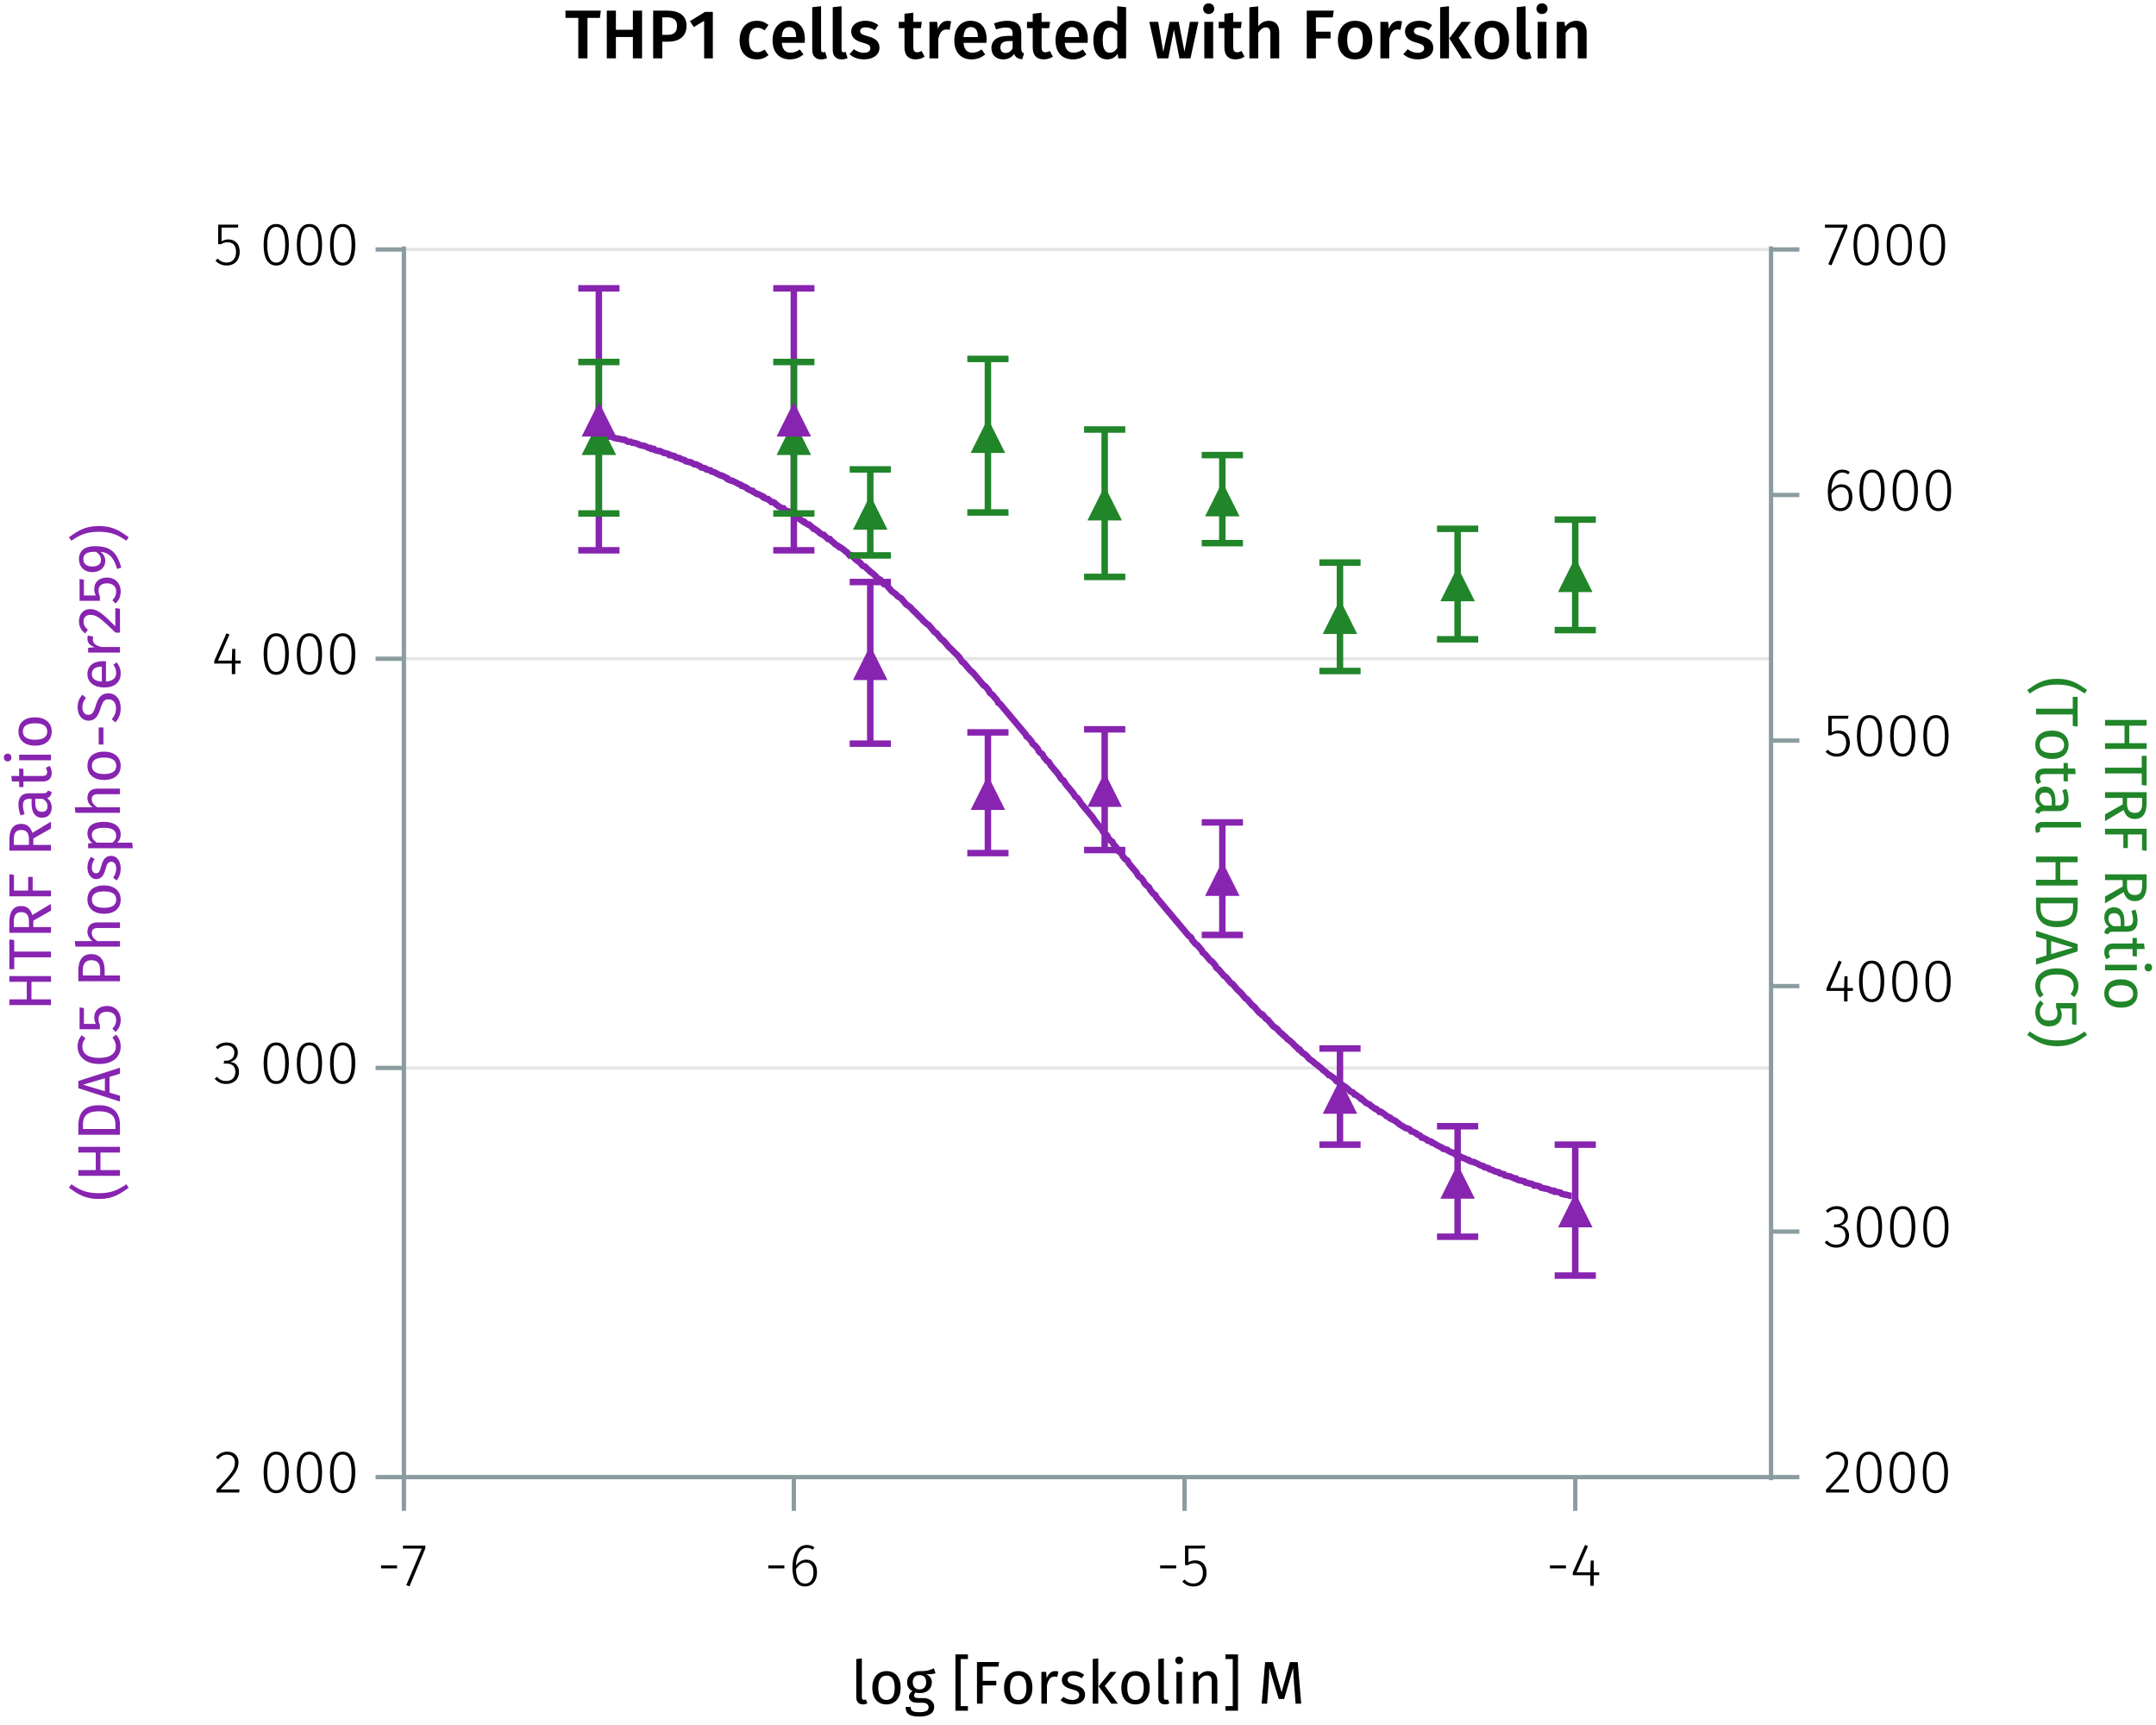 <?xml version="1.0" encoding="UTF-8"?><svg id="Calque_1" xmlns="http://www.w3.org/2000/svg" xmlns:xlink="http://www.w3.org/1999/xlink" viewBox="0 0 500 400"><defs><symbol id="_10-dark-green-triangle" viewBox="0 0 8 8"><polyline points="4 0 8 8 0 8" fill="#218529" fill-rule="evenodd" stroke-width="0"/></symbol><symbol id="_3-purple-arrow-up" viewBox="0 0 8 8"><polyline points="4 0 8 8 0 8" fill="#8724b0" fill-rule="evenodd" stroke-width="0"/></symbol></defs><line x1="93.674" y1="247.635" x2="410.723" y2="247.635" fill="none" stroke="#e5e5e5" stroke-miterlimit="10" stroke-width=".75"/><line x1="93.674" y1="152.751" x2="410.723" y2="152.751" fill="none" stroke="#e5e5e5" stroke-miterlimit="10" stroke-width=".75"/><line x1="93.674" y1="57.846" x2="410.723" y2="57.846" fill="none" stroke="#e5e5e5" stroke-miterlimit="10" stroke-width=".75"/><path d="m88.368,362.986h3.713v.7h-3.713v-.7Z" stroke-width="0"/><path d="m98.647,359.036l-3.67,8.797-.758-.252,3.586-8.489h-4.355v-.687h5.197v.631Z" stroke-width="0"/><path d="m178.187,362.986h3.713v.7h-3.713v-.7Z" stroke-width="0"/><path d="m189.474,364.583c0,2.045-1.177,3.292-2.746,3.292-2.17,0-2.955-1.905-2.955-4.356,0-3.25,1.275-5.267,3.361-5.267.715,0,1.248.21,1.738.546l-.352.561c-.434-.28-.867-.435-1.4-.435-1.555,0-2.465,1.709-2.521,4.104.589-.854,1.387-1.373,2.396-1.373,1.344,0,2.479.938,2.479,2.928Zm-.826.028c0-1.625-.756-2.283-1.766-2.283-.966,0-1.75.616-2.283,1.54.057,2.073.645,3.334,2.129,3.334,1.262,0,1.92-1.078,1.92-2.591Z" stroke-width="0"/><path d="m269.054,362.986h3.713v.7h-3.713v-.7Z" stroke-width="0"/><path d="m279.388,359.078h-3.781v3.18c.448-.252.953-.435,1.597-.435,1.597,0,2.62,1.093,2.62,2.899,0,1.835-1.163,3.152-2.998,3.152-1.135,0-1.961-.421-2.634-1.121l.505-.49c.588.616,1.219.925,2.129.925,1.316,0,2.143-.952,2.143-2.479,0-1.555-.812-2.228-1.947-2.228-.63,0-1.036.154-1.555.448h-.645v-4.524h4.693l-.127.673Z" stroke-width="0"/><path d="m359.446,362.986h3.712v.7h-3.712v-.7Z" stroke-width="0"/><path d="m370.873,365.27h-1.261v2.451h-.799v-2.451h-4.076v-.603l2.844-6.415.687.279-2.661,6.065h3.207l.099-2.731h.7v2.731h1.261v.673Z" stroke-width="0"/><path d="m365.319,342.519v7.828m-90.609-7.828v7.828m-90.609-7.828v7.828m-90.427-7.828v7.828m-.597-7.828h318.244" fill="none" stroke="#8b9ca0" stroke-miterlimit="10"/><path d="m55.315,339.069c0,1.849-1.036,3.012-4.16,6.303h4.412l-.111.715h-5.253v-.687c3.46-3.684,4.272-4.65,4.272-6.289,0-1.106-.701-1.808-1.766-1.808-.896,0-1.513.379-2.087,1.065l-.56-.421c.742-.896,1.568-1.33,2.689-1.33,1.596,0,2.562,1.05,2.562,2.451Z" stroke-width="0"/><path d="m66.992,341.437c0,3.151-1.022,4.805-2.928,4.805-1.919,0-2.928-1.667-2.928-4.818s1.009-4.805,2.928-4.805,2.928,1.652,2.928,4.818Zm-5.015-.014c0,2.871.742,4.146,2.087,4.146s2.073-1.261,2.073-4.132-.729-4.146-2.073-4.146c-1.331,0-2.087,1.261-2.087,4.133Z" stroke-width="0"/><path d="m74.692,341.437c0,3.151-1.023,4.805-2.928,4.805-1.92,0-2.928-1.667-2.928-4.818s1.008-4.805,2.928-4.805,2.928,1.652,2.928,4.818Zm-5.016-.014c0,2.871.742,4.146,2.088,4.146s2.072-1.261,2.072-4.132-.729-4.146-2.072-4.146c-1.331,0-2.088,1.261-2.088,4.133Z" stroke-width="0"/><path d="m82.392,341.437c0,3.151-1.022,4.805-2.928,4.805-1.919,0-2.928-1.667-2.928-4.818s1.009-4.805,2.928-4.805,2.928,1.652,2.928,4.818Zm-5.015-.014c0,2.871.742,4.146,2.087,4.146s2.073-1.261,2.073-4.132-.729-4.146-2.073-4.146c-1.33,0-2.087,1.261-2.087,4.133Z" stroke-width="0"/><path d="m55.162,244.059c0,1.261-.798,2.003-1.835,2.185,1.162.057,2.102.854,2.102,2.325,0,1.625-1.163,2.788-2.971,2.788-1.092,0-1.975-.406-2.675-1.205l.519-.462c.658.714,1.316.98,2.129.98,1.373,0,2.157-.854,2.157-2.087,0-1.415-.841-1.961-2.102-1.961h-.616l.112-.659h.448c.98,0,1.919-.588,1.919-1.862,0-1.037-.714-1.682-1.793-1.682-.784,0-1.401.253-2.073.869l-.434-.505c.729-.7,1.526-1.05,2.549-1.05,1.625,0,2.563,1.022,2.563,2.325Z" stroke-width="0"/><path d="m66.993,246.552c0,3.151-1.023,4.805-2.928,4.805-1.92,0-2.928-1.667-2.928-4.818s1.008-4.805,2.928-4.805,2.928,1.652,2.928,4.818Zm-5.016-.014c0,2.871.742,4.146,2.088,4.146s2.072-1.261,2.072-4.132-.729-4.146-2.072-4.146c-1.331,0-2.088,1.261-2.088,4.133Z" stroke-width="0"/><path d="m74.692,246.552c0,3.151-1.022,4.805-2.928,4.805-1.919,0-2.928-1.667-2.928-4.818s1.009-4.805,2.928-4.805,2.928,1.652,2.928,4.818Zm-5.015-.014c0,2.871.742,4.146,2.087,4.146s2.073-1.261,2.073-4.132-.729-4.146-2.073-4.146c-1.33,0-2.087,1.261-2.087,4.133Z" stroke-width="0"/><path d="m82.392,246.552c0,3.151-1.021,4.805-2.928,4.805-1.918,0-2.928-1.667-2.928-4.818s1.01-4.805,2.928-4.805,2.928,1.652,2.928,4.818Zm-5.014-.014c0,2.871.742,4.146,2.086,4.146s2.074-1.261,2.074-4.132-.729-4.146-2.074-4.146c-1.33,0-2.086,1.261-2.086,4.133Z" stroke-width="0"/><path d="m55.82,153.866h-1.261v2.451h-.799v-2.451h-4.076v-.603l2.844-6.415.687.279-2.661,6.065h3.207l.099-2.731h.7v2.731h1.261v.673Z" stroke-width="0"/><path d="m66.992,151.667c0,3.151-1.022,4.805-2.928,4.805-1.919,0-2.928-1.667-2.928-4.818s1.009-4.805,2.928-4.805,2.928,1.652,2.928,4.818Zm-5.015-.014c0,2.871.742,4.146,2.087,4.146s2.073-1.261,2.073-4.132-.729-4.146-2.073-4.146c-1.331,0-2.087,1.261-2.087,4.133Z" stroke-width="0"/><path d="m74.692,151.667c0,3.151-1.023,4.805-2.928,4.805-1.92,0-2.928-1.667-2.928-4.818s1.008-4.805,2.928-4.805,2.928,1.652,2.928,4.818Zm-5.016-.014c0,2.871.742,4.146,2.088,4.146s2.072-1.261,2.072-4.132-.729-4.146-2.072-4.146c-1.331,0-2.088,1.261-2.088,4.133Z" stroke-width="0"/><path d="m82.392,151.667c0,3.151-1.021,4.805-2.928,4.805-1.918,0-2.928-1.667-2.928-4.818s1.01-4.805,2.928-4.805,2.928,1.652,2.928,4.818Zm-5.014-.014c0,2.871.742,4.146,2.086,4.146s2.074-1.261,2.074-4.132-.729-4.146-2.074-4.146c-1.33,0-2.086,1.261-2.086,4.133Z" stroke-width="0"/><path d="m55.161,52.772h-3.781v3.18c.448-.252.953-.435,1.597-.435,1.597,0,2.62,1.093,2.62,2.899,0,1.835-1.163,3.152-2.998,3.152-1.135,0-1.961-.421-2.634-1.121l.505-.49c.588.616,1.219.925,2.129.925,1.316,0,2.143-.952,2.143-2.479,0-1.555-.812-2.228-1.947-2.228-.63,0-1.036.154-1.555.448h-.645v-4.524h4.693l-.127.673Z" stroke-width="0"/><path d="m66.993,56.765c0,3.151-1.023,4.805-2.928,4.805-1.92,0-2.928-1.667-2.928-4.818s1.008-4.805,2.928-4.805,2.928,1.652,2.928,4.818Zm-5.016-.014c0,2.871.742,4.146,2.088,4.146s2.072-1.261,2.072-4.132-.729-4.146-2.072-4.146c-1.331,0-2.088,1.261-2.088,4.133Z" stroke-width="0"/><path d="m74.692,56.765c0,3.151-1.022,4.805-2.928,4.805-1.919,0-2.928-1.667-2.928-4.818s1.009-4.805,2.928-4.805,2.928,1.652,2.928,4.818Zm-5.015-.014c0,2.871.742,4.146,2.087,4.146s2.073-1.261,2.073-4.132-.729-4.146-2.073-4.146c-1.33,0-2.087,1.261-2.087,4.133Z" stroke-width="0"/><path d="m82.392,56.765c0,3.151-1.021,4.805-2.928,4.805-1.918,0-2.928-1.667-2.928-4.818s1.01-4.805,2.928-4.805,2.928,1.652,2.928,4.818Zm-5.014-.014c0,2.871.742,4.146,2.086,4.146s2.074-1.261,2.074-4.132-.729-4.146-2.074-4.146c-1.33,0-2.086,1.261-2.086,4.133Z" stroke-width="0"/><path d="m93.674,57.846h-6.572m6.572,94.904h-6.572m6.572,94.884h-6.572m6.572,94.884h-6.572m6.572.712V57.135" fill="none" stroke="#8b9ca0" stroke-miterlimit="10"/><path d="m428.597,339.069c0,1.849-1.037,3.012-4.16,6.303h4.412l-.112.715h-5.253v-.687c3.46-3.684,4.272-4.65,4.272-6.289,0-1.106-.7-1.808-1.765-1.808-.896,0-1.514.379-2.088,1.065l-.56-.421c.742-.896,1.569-1.33,2.689-1.33,1.597,0,2.563,1.05,2.563,2.451Z" stroke-width="0"/><path d="m436.367,341.437c0,3.151-1.022,4.805-2.928,4.805-1.919,0-2.928-1.667-2.928-4.818s1.009-4.805,2.928-4.805,2.928,1.652,2.928,4.818Zm-5.015-.014c0,2.871.742,4.146,2.087,4.146s2.073-1.261,2.073-4.132-.729-4.146-2.073-4.146c-1.331,0-2.087,1.261-2.087,4.133Z" stroke-width="0"/><path d="m444.067,341.437c0,3.151-1.023,4.805-2.928,4.805-1.92,0-2.928-1.667-2.928-4.818s1.008-4.805,2.928-4.805,2.928,1.652,2.928,4.818Zm-5.016-.014c0,2.871.742,4.146,2.088,4.146s2.072-1.261,2.072-4.132-.729-4.146-2.072-4.146c-1.331,0-2.088,1.261-2.088,4.133Z" stroke-width="0"/><path d="m451.767,341.437c0,3.151-1.022,4.805-2.928,4.805-1.919,0-2.928-1.667-2.928-4.818s1.009-4.805,2.928-4.805,2.928,1.652,2.928,4.818Zm-5.015-.014c0,2.871.742,4.146,2.087,4.146s2.073-1.261,2.073-4.132-.729-4.146-2.073-4.146c-1.33,0-2.087,1.261-2.087,4.133Z" stroke-width="0"/><path d="m428.554,282.014c0,1.261-.799,2.003-1.835,2.185,1.163.057,2.101.854,2.101,2.325,0,1.625-1.162,2.788-2.969,2.788-1.094,0-1.976-.406-2.676-1.205l.518-.462c.659.714,1.317.98,2.13.98,1.372,0,2.157-.854,2.157-2.087,0-1.415-.841-1.961-2.102-1.961h-.616l.112-.659h.448c.98,0,1.919-.588,1.919-1.862,0-1.037-.715-1.682-1.793-1.682-.785,0-1.4.253-2.073.869l-.435-.505c.729-.7,1.527-1.05,2.55-1.05,1.625,0,2.563,1.022,2.563,2.325Z" stroke-width="0"/><path d="m436.478,284.507c0,3.151-1.021,4.805-2.928,4.805-1.918,0-2.928-1.667-2.928-4.818s1.01-4.805,2.928-4.805,2.928,1.652,2.928,4.818Zm-5.014-.014c0,2.871.742,4.146,2.086,4.146s2.074-1.261,2.074-4.132-.729-4.146-2.074-4.146c-1.33,0-2.086,1.261-2.086,4.133Z" stroke-width="0"/><path d="m444.179,284.507c0,3.151-1.023,4.805-2.928,4.805-1.92,0-2.928-1.667-2.928-4.818s1.008-4.805,2.928-4.805,2.928,1.652,2.928,4.818Zm-5.016-.014c0,2.871.742,4.146,2.088,4.146s2.072-1.261,2.072-4.132-.729-4.146-2.072-4.146c-1.331,0-2.088,1.261-2.088,4.133Z" stroke-width="0"/><path d="m451.878,284.507c0,3.151-1.022,4.805-2.928,4.805-1.919,0-2.928-1.667-2.928-4.818s1.009-4.805,2.928-4.805,2.928,1.652,2.928,4.818Zm-5.015-.014c0,2.871.742,4.146,2.087,4.146s2.073-1.261,2.073-4.132-.729-4.146-2.073-4.146c-1.33,0-2.087,1.261-2.087,4.133Z" stroke-width="0"/><path d="m429.72,229.774h-1.262v2.451h-.798v-2.451h-4.076v-.603l2.844-6.415.687.279-2.662,6.065h3.208l.099-2.731h.699v2.731h1.262v.673Z" stroke-width="0"/><path d="m436.985,227.575c0,3.151-1.022,4.805-2.928,4.805-1.919,0-2.928-1.667-2.928-4.818s1.009-4.805,2.928-4.805,2.928,1.652,2.928,4.818Zm-5.015-.014c0,2.871.742,4.146,2.087,4.146s2.073-1.261,2.073-4.132-.729-4.146-2.073-4.146c-1.33,0-2.087,1.261-2.087,4.133Z" stroke-width="0"/><path d="m444.685,227.575c0,3.151-1.021,4.805-2.928,4.805-1.918,0-2.928-1.667-2.928-4.818s1.01-4.805,2.928-4.805,2.928,1.652,2.928,4.818Zm-5.014-.014c0,2.871.742,4.146,2.086,4.146s2.074-1.261,2.074-4.132-.729-4.146-2.074-4.146c-1.33,0-2.086,1.261-2.086,4.133Z" stroke-width="0"/><path d="m452.385,227.575c0,3.151-1.022,4.805-2.928,4.805-1.919,0-2.928-1.667-2.928-4.818s1.009-4.805,2.928-4.805,2.928,1.652,2.928,4.818Zm-5.015-.014c0,2.871.742,4.146,2.087,4.146s2.073-1.261,2.073-4.132-.729-4.146-2.073-4.146c-1.331,0-2.087,1.261-2.087,4.133Z" stroke-width="0"/><path d="m428.569,166.652h-3.781v3.18c.447-.252.952-.435,1.596-.435,1.598,0,2.62,1.093,2.62,2.899,0,1.835-1.163,3.152-2.997,3.152-1.135,0-1.962-.421-2.635-1.121l.505-.49c.589.616,1.219.925,2.13.925,1.316,0,2.143-.952,2.143-2.479,0-1.555-.812-2.228-1.947-2.228-.631,0-1.037.154-1.555.448h-.645v-4.524h4.693l-.127.673Z" stroke-width="0"/><path d="m436.494,170.645c0,3.151-1.022,4.805-2.928,4.805-1.919,0-2.928-1.667-2.928-4.818s1.009-4.805,2.928-4.805,2.928,1.652,2.928,4.818Zm-5.015-.014c0,2.871.742,4.146,2.087,4.146s2.073-1.261,2.073-4.132-.729-4.146-2.073-4.146c-1.331,0-2.087,1.261-2.087,4.133Z" stroke-width="0"/><path d="m444.194,170.645c0,3.151-1.023,4.805-2.928,4.805-1.92,0-2.928-1.667-2.928-4.818s1.008-4.805,2.928-4.805,2.928,1.652,2.928,4.818Zm-5.016-.014c0,2.871.742,4.146,2.088,4.146s2.072-1.261,2.072-4.132-.729-4.146-2.072-4.146c-1.331,0-2.088,1.261-2.088,4.133Z" stroke-width="0"/><path d="m451.894,170.645c0,3.151-1.021,4.805-2.928,4.805-1.918,0-2.928-1.667-2.928-4.818s1.01-4.805,2.928-4.805,2.928,1.652,2.928,4.818Zm-5.014-.014c0,2.871.742,4.146,2.086,4.146s2.074-1.261,2.074-4.132-.729-4.146-2.074-4.146c-1.33,0-2.086,1.261-2.086,4.133Z" stroke-width="0"/><path d="m429.591,115.227c0,2.045-1.178,3.292-2.746,3.292-2.171,0-2.955-1.905-2.955-4.356,0-3.25,1.274-5.267,3.361-5.267.715,0,1.247.21,1.737.546l-.351.561c-.434-.28-.868-.435-1.4-.435-1.555,0-2.465,1.709-2.521,4.104.588-.854,1.387-1.373,2.396-1.373,1.345,0,2.479.938,2.479,2.928Zm-.826.028c0-1.625-.757-2.283-1.766-2.283-.967,0-1.751.616-2.283,1.54.057,2.073.645,3.334,2.129,3.334,1.261,0,1.92-1.078,1.92-2.591Z" stroke-width="0"/><path d="m437.081,113.714c0,3.151-1.023,4.805-2.928,4.805-1.92,0-2.928-1.667-2.928-4.818s1.008-4.805,2.928-4.805,2.928,1.652,2.928,4.818Zm-5.016-.014c0,2.871.742,4.146,2.088,4.146s2.072-1.261,2.072-4.132-.729-4.146-2.072-4.146c-1.331,0-2.088,1.261-2.088,4.133Z" stroke-width="0"/><path d="m444.78,113.714c0,3.151-1.022,4.805-2.928,4.805-1.919,0-2.928-1.667-2.928-4.818s1.009-4.805,2.928-4.805,2.928,1.652,2.928,4.818Zm-5.015-.014c0,2.871.742,4.146,2.087,4.146s2.073-1.261,2.073-4.132-.729-4.146-2.073-4.146c-1.33,0-2.087,1.261-2.087,4.133Z" stroke-width="0"/><path d="m452.479,113.714c0,3.151-1.021,4.805-2.928,4.805-1.918,0-2.928-1.667-2.928-4.818s1.01-4.805,2.928-4.805,2.928,1.652,2.928,4.818Zm-5.014-.014c0,2.871.742,4.146,2.086,4.146s2.074-1.261,2.074-4.132-.729-4.146-2.074-4.146c-1.33,0-2.086,1.261-2.086,4.133Z" stroke-width="0"/><path d="m428.421,52.73l-3.67,8.797-.757-.252,3.586-8.489h-4.356v-.687h5.197v.631Z" stroke-width="0"/><path d="m435.702,56.765c0,3.151-1.023,4.805-2.928,4.805-1.92,0-2.928-1.667-2.928-4.818s1.008-4.805,2.928-4.805,2.928,1.652,2.928,4.818Zm-5.016-.014c0,2.871.742,4.146,2.088,4.146s2.072-1.261,2.072-4.132-.729-4.146-2.072-4.146c-1.331,0-2.088,1.261-2.088,4.133Z" stroke-width="0"/><path d="m443.401,56.765c0,3.151-1.022,4.805-2.928,4.805-1.919,0-2.928-1.667-2.928-4.818s1.009-4.805,2.928-4.805,2.928,1.652,2.928,4.818Zm-5.015-.014c0,2.871.742,4.146,2.087,4.146s2.073-1.261,2.073-4.132-.729-4.146-2.073-4.146c-1.33,0-2.087,1.261-2.087,4.133Z" stroke-width="0"/><path d="m451.101,56.765c0,3.151-1.021,4.805-2.928,4.805-1.918,0-2.928-1.667-2.928-4.818s1.01-4.805,2.928-4.805,2.928,1.652,2.928,4.818Zm-5.014-.014c0,2.871.742,4.146,2.086,4.146s2.074-1.261,2.074-4.132-.729-4.146-2.074-4.146c-1.33,0-2.086,1.261-2.086,4.133Z" stroke-width="0"/><path d="m410.723,57.846h6.572m-6.572,56.931h6.572m-6.572,56.95h6.572m-6.572,56.931h6.572m-6.572,56.931h6.572m-6.572,56.931h6.572m-6.572.712V57.135" fill="none" stroke="#8b9ca0" stroke-miterlimit="10"/><polyline points="138.879 100.544 139.676 100.782 140.074 100.782 140.887 101.019 141.086 101.019 141.285 101.256 142.082 101.256 142.281 101.493 143.277 101.73 143.476 101.73 144.472 101.968 144.87 101.968 145.666 102.442 146.264 102.442 146.662 102.679 147.06 102.679 147.857 102.917 148.255 103.154 149.251 103.391 149.45 103.391 150.446 103.865 150.844 103.865 151.043 104.103 151.641 104.103 151.84 104.34 152.636 104.577 153.035 104.577 154.03 105.051 154.23 105.051 155.026 105.289 155.225 105.526 155.424 105.526 156.42 105.763 156.619 106 157.615 106.237 158.013 106.475 158.81 106.712 159.009 106.949 160.005 107.186 160.204 107.186 161 107.661 161.399 107.661 162.394 108.135 162.593 108.372 163.589 108.61 163.788 108.847 164.784 109.084 164.983 109.321 165.78 109.558 166.178 109.796 167.174 110.27 167.373 110.27 168.369 110.744 168.568 110.982 168.767 110.982 168.966 111.219 169.563 111.456 169.763 111.456 170.758 111.931 171.156 112.168 171.754 112.405 171.953 112.642 172.152 112.642 173.148 113.117 173.347 113.354 174.343 113.828 174.542 113.828 174.741 114.065 175.538 114.54 175.737 114.54 176.732 115.014 176.932 115.251 177.131 115.251 177.33 115.489 177.927 115.726 178.126 115.726 178.923 116.438 179.321 116.438 179.72 116.675 179.919 116.932 180.317 117.169 180.516 117.406 181.512 117.881 181.711 117.881 181.91 118.118 182.109 118.355 182.707 118.592 182.906 118.592 183.902 119.304 184.3 119.541 184.499 119.778 185.096 120.015 185.295 120.253 186.291 120.964 186.49 120.964 186.689 121.201 187.486 121.676 187.685 121.676 188.482 122.388 188.681 122.625 188.88 122.625 189.876 123.336 190.075 123.574 190.473 123.811 190.871 124.048 191.071 124.048 191.27 124.285 192.066 124.997 192.465 124.997 192.664 125.234 192.863 125.471 193.46 125.946 193.659 126.183 194.456 126.657 194.655 126.895 194.854 126.895 195.85 127.606 196.049 127.843 196.447 128.081 196.647 128.318 197.045 128.792 197.443 128.792 198.24 129.504 198.439 129.741 199.434 130.453 199.634 130.69 199.833 130.927 200.032 131.164 200.629 131.402 200.828 131.639 201.625 132.35 201.824 132.588 202.222 132.825 203.019 133.536 203.218 133.774 203.417 134.011 204.214 134.485 204.413 134.722 204.811 135.197 205.01 135.434 205.21 135.434 205.608 135.671 206.404 136.62 206.604 136.857 206.803 137.095 207.798 137.806 207.998 138.043 208.197 138.281 208.993 138.755 209.192 138.992 209.591 139.467 209.79 139.704 210.188 140.178 210.586 140.416 211.184 140.89 211.383 141.127 211.582 141.364 212.578 142.313 212.777 142.55 213.773 143.499 213.972 143.736 214.171 143.974 214.967 144.685 215.366 144.923 215.565 145.16 215.764 145.397 216.162 145.871 216.361 146.109 216.76 146.583 217.158 146.82 217.357 147.057 217.556 147.295 218.154 148.006 218.353 148.243 218.751 148.481 219.548 149.43 219.747 149.667 219.946 149.904 220.942 150.853 221.141 151.09 222.137 152.039 222.336 152.276 222.535 152.513 223.132 153.462 223.531 153.699 223.73 153.937 224.526 154.885 224.725 155.123 224.925 155.36 225.721 156.071 225.92 156.309 226.119 156.546 226.318 156.783 226.916 157.495 227.115 157.732 227.314 157.969 227.513 158.206 228.111 158.918 228.509 159.155 228.708 159.392 228.907 159.63 229.306 160.104 229.505 160.578 229.704 160.816 230.102 161.053 230.5 161.527 230.7 161.765 231.098 162.239 231.297 162.476 231.496 162.951 231.894 163.188 232.293 163.662 232.492 163.899 232.89 164.374 233.089 164.611 233.488 165.085 233.687 165.323 234.085 165.797 234.284 166.034 234.682 166.509 235.081 166.983 235.28 167.22 235.479 167.458 235.877 167.932 236.076 168.169 236.276 168.406 236.674 168.881 237.072 169.355 237.271 169.592 237.67 170.067 237.869 170.304 238.068 170.779 238.466 171.016 238.864 171.49 239.064 171.727 239.263 171.965 239.462 172.439 240.059 172.913 240.258 173.151 240.657 173.625 240.856 174.099 241.254 174.574 241.652 174.811 241.851 175.048 242.051 175.523 242.449 175.997 242.648 176.234 242.847 176.472 243.245 176.709 243.644 177.42 243.843 177.658 244.042 177.895 244.241 178.132 244.839 178.844 245.038 179.081 245.237 179.318 245.436 179.555 246.033 180.504 246.233 180.741 246.631 180.979 247.228 181.927 247.427 182.165 247.627 182.402 248.423 183.351 248.622 183.588 248.821 183.825 249.419 184.774 249.817 185.011 250.016 185.248 250.813 186.434 251.012 186.672 252.008 187.858 252.207 188.095 253.203 189.281 253.402 189.518 254.198 190.704 254.397 190.941 254.796 191.416 255.393 192.127 255.592 192.365 255.791 192.839 256.588 193.551 256.787 193.788 256.986 194.262 257.584 194.974 257.982 195.211 258.181 195.686 258.778 196.397 258.978 196.634 259.177 197.109 259.376 197.346 259.973 197.821 260.172 198.058 260.372 198.532 260.571 198.769 260.969 199.244 261.367 199.481 261.566 199.718 261.766 200.193 262.164 200.667 262.363 200.904 262.562 201.141 262.96 201.616 263.359 202.09 263.558 202.328 263.956 203.039 264.155 203.276 264.554 203.514 264.753 203.751 265.151 204.225 265.35 204.7 265.549 204.937 265.748 205.174 266.346 205.648 266.545 205.886 266.744 206.36 266.943 206.597 267.541 207.309 267.939 207.546 268.138 208.021 268.735 208.732 268.935 208.969 269.134 209.207 269.532 209.681 269.93 210.155 270.129 210.393 270.329 210.63 270.528 210.867 271.125 211.579 271.324 211.816 271.523 212.053 271.723 212.29 272.32 213.002 272.718 213.476 272.917 213.714 273.515 214.425 273.714 214.662 273.913 214.9 274.112 215.137 274.71 215.849 274.909 216.086 275.108 216.323 275.307 216.56 275.705 217.035 276.104 217.272 276.303 217.509 276.502 217.983 277.099 218.695 277.299 218.932 277.697 219.169 277.896 219.407 278.294 219.881 278.493 220.118 278.693 220.356 278.892 220.83 279.489 221.304 279.688 221.542 280.087 222.016 280.286 222.253 280.684 222.728 281.082 222.965 281.481 223.439 281.68 223.676 281.879 223.914 282.078 224.388 282.675 224.863 282.874 225.1 283.074 225.337 283.273 225.574 283.87 226.286 284.268 226.523 284.468 226.76 285.264 227.709 285.463 227.946 285.862 228.183 286.658 229.132 286.857 229.37 287.853 230.318 288.052 230.556 288.251 230.793 288.849 231.504 289.247 231.742 289.446 231.979 289.645 232.216 290.243 232.928 290.442 233.165 290.84 233.402 291.039 233.639 291.438 234.114 291.637 234.351 292.035 234.825 292.433 235.063 292.632 235.3 292.832 235.3 293.628 236.249 294.026 236.486 295.022 237.672 295.221 237.909 296.217 238.621 296.416 238.858 296.615 239.095 296.814 239.332 297.412 239.807 297.611 240.044 298.208 240.518 298.407 240.756 298.607 240.993 299.005 241.23 299.801 241.942 300.001 242.179 300.996 243.128 301.195 243.365 301.395 243.365 301.594 243.602 301.992 244.077 302.39 244.314 302.988 244.788 303.187 245.025 303.386 245.263 303.585 245.5 304.581 246.211 304.78 246.449 305.776 247.16 305.975 247.398 306.373 247.635 306.572 247.872 306.771 248.109 307.17 248.346 307.966 249.058 308.165 249.295 308.365 249.295 309.36 250.007 309.559 250.244 309.758 250.481 309.958 250.718 310.555 250.956 310.754 251.193 311.75 251.905 312.148 252.142 312.945 252.853 313.144 253.091 313.741 253.328 313.94 253.565 314.14 253.802 314.339 253.802 315.334 254.514 315.534 254.751 315.733 254.751 315.932 254.988 316.529 255.463 316.728 255.7 317.724 256.174 317.923 256.412 318.919 257.123 319.118 257.123 319.716 257.598 319.915 257.835 320.313 257.835 321.309 258.546 321.508 258.784 322.105 259.021 322.304 259.258 322.504 259.258 322.703 259.495 323.698 259.97 323.897 260.207 324.296 260.444 324.495 260.681 324.893 260.919 325.291 261.156 326.088 261.63 326.287 261.63 326.885 261.867 327.084 262.105 327.283 262.342 327.482 262.342 328.478 262.816 328.677 263.053 329.274 263.291 329.473 263.528 329.673 263.765 329.872 263.765 330.867 264.24 331.067 264.477 331.863 264.714 332.062 264.951 332.261 264.951 333.058 265.426 333.456 265.663 334.452 266.137 334.651 266.374 335.647 266.612 335.846 266.849 336.842 267.323 337.041 267.323 337.439 267.56 337.638 267.798 338.037 267.798 338.435 268.035 339.231 268.509 339.43 268.509 340.426 268.984 340.625 268.984 340.824 269.221 341.621 269.458 341.82 269.458 342.816 269.933 343.214 270.17 344.011 270.407 344.21 270.644 345.206 270.881 345.405 271.119 346.201 271.356 346.6 271.593 347.595 271.83 347.794 272.067 348.79 272.305 348.989 272.542 349.985 272.779 350.184 272.779 351.18 273.253 351.578 273.253 351.777 273.491 352.375 273.728 352.574 273.728 353.569 273.965 353.769 274.202 354.764 274.44 354.963 274.44 355.561 274.677 355.76 274.914 356.357 274.914 357.154 275.151 357.353 275.388 358.349 275.626 358.548 275.626 359.345 275.863 359.743 276.1 360.34 276.1 360.539 276.337 360.938 276.337 361.933 276.574 362.133 276.812 363.128 277.049 363.327 277.049 364.124 277.286 364.522 277.286" fill="none" stroke="#8724b0" stroke-miterlimit="10" stroke-width="1.5"/><line x1="138.879" y1="66.86" x2="138.879" y2="97.223" fill="none" stroke="#8724b0" stroke-miterlimit="10" stroke-width="1.5"/><line x1="138.879" y1="97.223" x2="138.879" y2="127.606" fill="none" stroke="#8724b0" stroke-miterlimit="10" stroke-width="1.5"/><line x1="134.1" y1="66.86" x2="143.675" y2="66.86" fill="none" stroke="#8724b0" stroke-miterlimit="10" stroke-width="1.5"/><line x1="134.1" y1="127.606" x2="143.675" y2="127.606" fill="none" stroke="#8724b0" stroke-miterlimit="10" stroke-width="1.5"/><line x1="184.101" y1="66.86" x2="184.101" y2="97.223" fill="none" stroke="#8724b0" stroke-miterlimit="10" stroke-width="1.5"/><line x1="184.101" y1="97.223" x2="184.101" y2="127.606" fill="none" stroke="#8724b0" stroke-miterlimit="10" stroke-width="1.5"/><line x1="179.321" y1="66.86" x2="188.88" y2="66.86" fill="none" stroke="#8724b0" stroke-miterlimit="10" stroke-width="1.5"/><line x1="179.321" y1="127.606" x2="188.88" y2="127.606" fill="none" stroke="#8724b0" stroke-miterlimit="10" stroke-width="1.5"/><line x1="201.824" y1="134.96" x2="201.824" y2="153.699" fill="none" stroke="#8724b0" stroke-miterlimit="10" stroke-width="1.5"/><line x1="201.824" y1="153.699" x2="201.824" y2="172.439" fill="none" stroke="#8724b0" stroke-miterlimit="10" stroke-width="1.5"/><line x1="197.045" y1="134.96" x2="206.604" y2="134.96" fill="none" stroke="#8724b0" stroke-miterlimit="10" stroke-width="1.5"/><line x1="197.045" y1="172.439" x2="206.604" y2="172.439" fill="none" stroke="#8724b0" stroke-miterlimit="10" stroke-width="1.5"/><line x1="229.106" y1="169.83" x2="229.106" y2="183.825" fill="none" stroke="#8724b0" stroke-miterlimit="10" stroke-width="1.5"/><line x1="229.106" y1="183.825" x2="229.106" y2="197.821" fill="none" stroke="#8724b0" stroke-miterlimit="10" stroke-width="1.5"/><line x1="224.327" y1="169.83" x2="233.886" y2="169.83" fill="none" stroke="#8724b0" stroke-miterlimit="10" stroke-width="1.5"/><line x1="224.327" y1="197.821" x2="233.886" y2="197.821" fill="none" stroke="#8724b0" stroke-miterlimit="10" stroke-width="1.5"/><line x1="256.19" y1="169.118" x2="256.19" y2="183.113" fill="none" stroke="#8724b0" stroke-miterlimit="10" stroke-width="1.5"/><line x1="256.19" y1="183.113" x2="256.19" y2="197.109" fill="none" stroke="#8724b0" stroke-miterlimit="10" stroke-width="1.5"/><line x1="251.41" y1="169.118" x2="260.969" y2="169.118" fill="none" stroke="#8724b0" stroke-miterlimit="10" stroke-width="1.5"/><line x1="251.41" y1="197.109" x2="260.969" y2="197.109" fill="none" stroke="#8724b0" stroke-miterlimit="10" stroke-width="1.5"/><line x1="283.472" y1="190.704" x2="283.472" y2="203.751" fill="none" stroke="#8724b0" stroke-miterlimit="10" stroke-width="1.5"/><line x1="283.472" y1="203.751" x2="283.472" y2="216.797" fill="none" stroke="#8724b0" stroke-miterlimit="10" stroke-width="1.5"/><line x1="278.693" y1="190.704" x2="288.251" y2="190.704" fill="none" stroke="#8724b0" stroke-miterlimit="10" stroke-width="1.5"/><line x1="278.693" y1="216.797" x2="288.251" y2="216.797" fill="none" stroke="#8724b0" stroke-miterlimit="10" stroke-width="1.5"/><line x1="310.754" y1="243.128" x2="310.754" y2="254.277" fill="none" stroke="#8724b0" stroke-miterlimit="10" stroke-width="1.5"/><line x1="310.754" y1="254.277" x2="310.754" y2="265.426" fill="none" stroke="#8724b0" stroke-miterlimit="10" stroke-width="1.5"/><line x1="305.975" y1="243.128" x2="315.534" y2="243.128" fill="none" stroke="#8724b0" stroke-miterlimit="10" stroke-width="1.5"/><line x1="305.975" y1="265.426" x2="315.534" y2="265.426" fill="none" stroke="#8724b0" stroke-miterlimit="10" stroke-width="1.5"/><line x1="338.037" y1="261.156" x2="338.037" y2="273.965" fill="none" stroke="#8724b0" stroke-miterlimit="10" stroke-width="1.5"/><line x1="338.037" y1="273.965" x2="338.037" y2="286.775" fill="none" stroke="#8724b0" stroke-miterlimit="10" stroke-width="1.5"/><line x1="333.257" y1="261.156" x2="342.816" y2="261.156" fill="none" stroke="#8724b0" stroke-miterlimit="10" stroke-width="1.5"/><line x1="333.257" y1="286.775" x2="342.816" y2="286.775" fill="none" stroke="#8724b0" stroke-miterlimit="10" stroke-width="1.5"/><line x1="365.319" y1="265.426" x2="365.319" y2="280.607" fill="none" stroke="#8724b0" stroke-miterlimit="10" stroke-width="1.5"/><line x1="365.319" y1="280.607" x2="365.319" y2="295.789" fill="none" stroke="#8724b0" stroke-miterlimit="10" stroke-width="1.5"/><line x1="360.539" y1="265.426" x2="370.098" y2="265.426" fill="none" stroke="#8724b0" stroke-miterlimit="10" stroke-width="1.5"/><line x1="360.539" y1="295.789" x2="370.098" y2="295.789" fill="none" stroke="#8724b0" stroke-miterlimit="10" stroke-width="1.5"/><line x1="138.879" y1="83.94" x2="138.879" y2="101.493" fill="none" stroke="#218529" stroke-miterlimit="10" stroke-width="1.5"/><line x1="138.879" y1="101.493" x2="138.879" y2="119.067" fill="none" stroke="#218529" stroke-miterlimit="10" stroke-width="1.5"/><line x1="134.1" y1="83.94" x2="143.675" y2="83.94" fill="none" stroke="#218529" stroke-miterlimit="10" stroke-width="1.5"/><line x1="134.1" y1="119.067" x2="143.675" y2="119.067" fill="none" stroke="#218529" stroke-miterlimit="10" stroke-width="1.5"/><line x1="184.101" y1="83.94" x2="184.101" y2="101.493" fill="none" stroke="#218529" stroke-miterlimit="10" stroke-width="1.5"/><line x1="184.101" y1="101.493" x2="184.101" y2="119.067" fill="none" stroke="#218529" stroke-miterlimit="10" stroke-width="1.5"/><line x1="179.321" y1="83.94" x2="188.88" y2="83.94" fill="none" stroke="#218529" stroke-miterlimit="10" stroke-width="1.5"/><line x1="179.321" y1="119.067" x2="188.88" y2="119.067" fill="none" stroke="#218529" stroke-miterlimit="10" stroke-width="1.5"/><line x1="201.824" y1="108.847" x2="201.824" y2="118.829" fill="none" stroke="#218529" stroke-miterlimit="10" stroke-width="1.5"/><line x1="201.824" y1="118.829" x2="201.824" y2="128.792" fill="none" stroke="#218529" stroke-miterlimit="10" stroke-width="1.5"/><line x1="197.045" y1="108.847" x2="206.604" y2="108.847" fill="none" stroke="#218529" stroke-miterlimit="10" stroke-width="1.5"/><line x1="197.045" y1="128.792" x2="206.604" y2="128.792" fill="none" stroke="#218529" stroke-miterlimit="10" stroke-width="1.5"/><line x1="229.106" y1="83.228" x2="229.106" y2="101.019" fill="none" stroke="#218529" stroke-miterlimit="10" stroke-width="1.5"/><line x1="229.106" y1="101.019" x2="229.106" y2="118.829" fill="none" stroke="#218529" stroke-miterlimit="10" stroke-width="1.5"/><line x1="224.327" y1="83.228" x2="233.886" y2="83.228" fill="none" stroke="#218529" stroke-miterlimit="10" stroke-width="1.5"/><line x1="224.327" y1="118.829" x2="233.886" y2="118.829" fill="none" stroke="#218529" stroke-miterlimit="10" stroke-width="1.5"/><line x1="256.19" y1="99.596" x2="256.19" y2="116.675" fill="none" stroke="#218529" stroke-miterlimit="10" stroke-width="1.5"/><line x1="256.19" y1="116.675" x2="256.19" y2="133.774" fill="none" stroke="#218529" stroke-miterlimit="10" stroke-width="1.5"/><line x1="251.41" y1="99.596" x2="260.969" y2="99.596" fill="none" stroke="#218529" stroke-miterlimit="10" stroke-width="1.5"/><line x1="251.41" y1="133.774" x2="260.969" y2="133.774" fill="none" stroke="#218529" stroke-miterlimit="10" stroke-width="1.5"/><line x1="283.472" y1="105.526" x2="283.472" y2="115.726" fill="none" stroke="#218529" stroke-miterlimit="10" stroke-width="1.5"/><line x1="283.472" y1="115.726" x2="283.472" y2="125.946" fill="none" stroke="#218529" stroke-miterlimit="10" stroke-width="1.5"/><line x1="278.693" y1="105.526" x2="288.251" y2="105.526" fill="none" stroke="#218529" stroke-miterlimit="10" stroke-width="1.5"/><line x1="278.693" y1="125.946" x2="288.251" y2="125.946" fill="none" stroke="#218529" stroke-miterlimit="10" stroke-width="1.5"/><line x1="310.754" y1="130.453" x2="310.754" y2="143.025" fill="none" stroke="#218529" stroke-miterlimit="10" stroke-width="1.5"/><line x1="310.754" y1="143.025" x2="310.754" y2="155.597" fill="none" stroke="#218529" stroke-miterlimit="10" stroke-width="1.5"/><line x1="305.975" y1="130.453" x2="315.534" y2="130.453" fill="none" stroke="#218529" stroke-miterlimit="10" stroke-width="1.5"/><line x1="305.975" y1="155.597" x2="315.534" y2="155.597" fill="none" stroke="#218529" stroke-miterlimit="10" stroke-width="1.5"/><line x1="338.037" y1="122.625" x2="338.037" y2="135.434" fill="none" stroke="#218529" stroke-miterlimit="10" stroke-width="1.5"/><line x1="338.037" y1="135.434" x2="338.037" y2="148.243" fill="none" stroke="#218529" stroke-miterlimit="10" stroke-width="1.5"/><line x1="333.257" y1="122.625" x2="342.816" y2="122.625" fill="none" stroke="#218529" stroke-miterlimit="10" stroke-width="1.5"/><line x1="333.257" y1="148.243" x2="342.816" y2="148.243" fill="none" stroke="#218529" stroke-miterlimit="10" stroke-width="1.5"/><line x1="365.319" y1="120.49" x2="365.319" y2="133.299" fill="none" stroke="#218529" stroke-miterlimit="10" stroke-width="1.5"/><line x1="365.319" y1="133.299" x2="365.319" y2="146.109" fill="none" stroke="#218529" stroke-miterlimit="10" stroke-width="1.5"/><line x1="360.539" y1="120.49" x2="370.098" y2="120.49" fill="none" stroke="#218529" stroke-miterlimit="10" stroke-width="1.5"/><line x1="360.539" y1="146.109" x2="370.098" y2="146.109" fill="none" stroke="#218529" stroke-miterlimit="10" stroke-width="1.5"/><path d="m139.124,4.148h-2.881v9.38h-2.129V4.148h-2.978v-1.681h8.212l-.225,1.681Z" stroke-width="0"/><path d="m146.772,8.582h-3.938v4.946h-2.112V2.468h2.112v4.434h3.938V2.468h2.129v11.061h-2.129v-4.946Z" stroke-width="0"/><path d="m159.22,5.989c0,2.545-1.84,3.682-4.337,3.682h-1.297v3.857h-2.112V2.468h3.266c2.785,0,4.48,1.137,4.48,3.521Zm-2.208,0c0-1.393-.849-1.969-2.289-1.969h-1.137v4.065h1.137c1.409,0,2.289-.48,2.289-2.097Z" stroke-width="0"/><path d="m165.314,13.528h-2.017V4.82l-2.4,1.457-.896-1.377,3.505-2.145h1.809v10.772Z" stroke-width="0"/><path d="m178.228,5.813l-.912,1.232c-.561-.416-1.072-.608-1.713-.608-1.185,0-1.904.864-1.904,2.897,0,2.049.752,2.769,1.904,2.769.641,0,1.088-.208,1.713-.608l.912,1.297c-.769.624-1.648.977-2.737.977-2.448,0-3.97-1.697-3.97-4.402s1.521-4.546,3.954-4.546c1.104,0,1.952.305,2.753.993Z" stroke-width="0"/><path d="m186.612,9.927h-5.314c.16,1.729.96,2.289,2.08,2.289.753,0,1.377-.24,2.113-.752l.849,1.168c-.833.673-1.856,1.137-3.138,1.137-2.625,0-4.033-1.745-4.033-4.418,0-2.577,1.36-4.53,3.762-4.53,2.369,0,3.729,1.602,3.729,4.274,0,.271-.031.608-.047.832Zm-1.985-1.425c0-1.393-.496-2.225-1.648-2.225-.96,0-1.569.641-1.681,2.321h3.329v-.097Z" stroke-width="0"/><path d="m188.368,11.592V1.668l2.049-.225v10.084c0,.4.129.593.48.593.176,0,.336-.032.465-.08l.447,1.44c-.352.16-.848.288-1.376.288-1.297,0-2.065-.784-2.065-2.177Z" stroke-width="0"/><path d="m193.12,11.592V1.668l2.049-.225v10.084c0,.4.129.593.48.593.176,0,.336-.032.465-.08l.447,1.44c-.352.16-.848.288-1.376.288-1.297,0-2.065-.784-2.065-2.177Z" stroke-width="0"/><path d="m203.683,5.829l-.801,1.2c-.703-.448-1.376-.688-2.128-.688-.816,0-1.28.336-1.28.848,0,.561.336.816,1.776,1.217,1.729.464,2.705,1.169,2.705,2.673,0,1.761-1.633,2.689-3.569,2.689-1.457,0-2.594-.496-3.377-1.2l1.023-1.153c.656.497,1.441.833,2.305.833.913,0,1.506-.385,1.506-1.024,0-.704-.337-.929-1.922-1.377-1.744-.48-2.513-1.312-2.513-2.561,0-1.409,1.297-2.466,3.266-2.466,1.216,0,2.208.385,3.009,1.009Z" stroke-width="0"/><path d="m214.435,13.128c-.608.433-1.377.641-2.129.641-1.664-.017-2.545-.961-2.545-2.77v-4.466h-1.328v-1.473h1.328v-1.872l2.049-.24v2.112h1.969l-.208,1.473h-1.761v4.418c0,.832.271,1.169.896,1.169.32,0,.641-.097,1.008-.305l.721,1.312Z" stroke-width="0"/><path d="m220.579,4.949l-.353,1.984c-.257-.064-.448-.096-.753-.096-1.023,0-1.553.752-1.872,2.177v4.514h-2.049V5.061h1.776l.192,1.665c.399-1.217,1.216-1.889,2.208-1.889.305,0,.577.032.85.112Z" stroke-width="0"/><path d="m228.756,9.927h-5.313c.159,1.729.959,2.289,2.08,2.289.752,0,1.377-.24,2.113-.752l.848,1.168c-.832.673-1.856,1.137-3.137,1.137-2.625,0-4.033-1.745-4.033-4.418,0-2.577,1.359-4.53,3.761-4.53,2.369,0,3.729,1.602,3.729,4.274,0,.271-.031.608-.048.832Zm-1.985-1.425c0-1.393-.496-2.225-1.648-2.225-.96,0-1.568.641-1.68,2.321h3.328v-.097Z" stroke-width="0"/><path d="m237.491,12.376l-.432,1.36c-.945-.08-1.553-.4-1.873-1.232-.608.896-1.521,1.265-2.545,1.265-1.681,0-2.721-1.072-2.721-2.609,0-1.841,1.376-2.833,3.842-2.833h1.072v-.48c0-1.104-.496-1.473-1.586-1.473-.576,0-1.392.16-2.256.448l-.465-1.393c1.041-.399,2.113-.608,3.058-.608,2.272,0,3.265,1.041,3.265,2.914v3.553c0,.688.225.929.641,1.089Zm-2.656-1.137v-1.713h-.85c-1.328,0-1.984.48-1.984,1.473,0,.816.416,1.281,1.201,1.281.704,0,1.248-.368,1.633-1.041Z" stroke-width="0"/><path d="m244.179,13.128c-.608.433-1.377.641-2.129.641-1.664-.017-2.545-.961-2.545-2.77v-4.466h-1.328v-1.473h1.328v-1.872l2.049-.24v2.112h1.969l-.208,1.473h-1.761v4.418c0,.832.271,1.169.896,1.169.32,0,.641-.097,1.008-.305l.721,1.312Z" stroke-width="0"/><path d="m252.228,9.927h-5.314c.16,1.729.961,2.289,2.081,2.289.753,0,1.376-.24,2.112-.752l.85,1.168c-.833.673-1.857,1.137-3.139,1.137-2.625,0-4.033-1.745-4.033-4.418,0-2.577,1.361-4.53,3.762-4.53,2.369,0,3.729,1.602,3.729,4.274,0,.271-.032.608-.048.832Zm-1.984-1.425c0-1.393-.496-2.225-1.648-2.225-.961,0-1.569.641-1.682,2.321h3.33v-.097Z" stroke-width="0"/><path d="m261.155,1.668v11.86h-1.809l-.144-1.072c-.513.769-1.329,1.312-2.417,1.312-2.113,0-3.217-1.776-3.217-4.466,0-2.609,1.312-4.482,3.408-4.482.896,0,1.602.385,2.129.913V1.443l2.049.225Zm-2.049,9.459v-3.873c-.447-.544-.928-.896-1.616-.896-1.057,0-1.761.896-1.761,2.929,0,2.178.625,2.93,1.633,2.93.752,0,1.264-.368,1.744-1.089Z" stroke-width="0"/><path d="m276.084,13.528h-2.562l-1.279-6.643-1.313,6.643h-2.513l-1.873-8.468h2.049l1.185,6.963,1.473-6.963h2.097l1.345,6.963,1.265-6.963h1.969l-1.841,8.468Z" stroke-width="0"/><path d="m281.602,2.02c0,.688-.528,1.232-1.296,1.232-.753,0-1.281-.544-1.281-1.232,0-.704.528-1.248,1.281-1.248.768,0,1.296.544,1.296,1.248Zm-.256,11.509h-2.049V5.061h2.049v8.468Z" stroke-width="0"/><path d="m288.626,13.128c-.607.433-1.376.641-2.129.641-1.664-.017-2.545-.961-2.545-2.77v-4.466h-1.328v-1.473h1.328v-1.872l2.049-.24v2.112h1.969l-.207,1.473h-1.762v4.418c0,.832.272,1.169.896,1.169.32,0,.641-.097,1.009-.305l.72,1.312Z" stroke-width="0"/><path d="m296.659,7.397v6.131h-2.049v-5.811c0-1.057-.416-1.36-1.041-1.36-.72,0-1.279.496-1.775,1.265v5.906h-2.049V1.684l2.049-.208v4.594c.656-.801,1.439-1.249,2.465-1.249,1.504,0,2.4.977,2.4,2.577Z" stroke-width="0"/><path d="m303.056,2.468h6.26l-.225,1.568h-3.922v3.313h3.41v1.568h-3.41v4.61h-2.113V2.468Z" stroke-width="0"/><path d="m318.243,9.286c0,2.674-1.488,4.482-3.986,4.482s-3.984-1.697-3.984-4.482c0-2.656,1.488-4.466,4.001-4.466,2.497,0,3.97,1.697,3.97,4.466Zm-5.811,0c0,2.033.625,2.93,1.824,2.93s1.825-.912,1.825-2.93-.624-2.913-1.809-2.913c-1.2,0-1.841.913-1.841,2.913Z" stroke-width="0"/><path d="m325.154,4.949l-.353,1.984c-.256-.064-.447-.096-.752-.096-1.024,0-1.553.752-1.873,2.177v4.514h-2.049V5.061h1.777l.191,1.665c.4-1.217,1.217-1.889,2.209-1.889.305,0,.576.032.849.112Z" stroke-width="0"/><path d="m332.114,5.829l-.801,1.2c-.703-.448-1.376-.688-2.128-.688-.816,0-1.28.336-1.28.848,0,.561.336.816,1.776,1.217,1.729.464,2.705,1.169,2.705,2.673,0,1.761-1.633,2.689-3.569,2.689-1.457,0-2.594-.496-3.377-1.2l1.023-1.153c.656.497,1.441.833,2.305.833.913,0,1.506-.385,1.506-1.024,0-.704-.337-.929-1.922-1.377-1.744-.48-2.513-1.312-2.513-2.561,0-1.409,1.297-2.466,3.266-2.466,1.216,0,2.208.385,3.009,1.009Z" stroke-width="0"/><path d="m336.033,13.528h-2.049V1.668l2.049-.225v12.085Zm2.257-4.738l3.09,4.738h-2.354l-2.914-4.626,2.834-3.842h2.16l-2.816,3.729Z" stroke-width="0"/><path d="m349.955,9.286c0,2.674-1.489,4.482-3.985,4.482s-3.986-1.697-3.986-4.482c0-2.656,1.488-4.466,4.002-4.466,2.497,0,3.97,1.697,3.97,4.466Zm-5.811,0c0,2.033.624,2.93,1.825,2.93s1.824-.912,1.824-2.93-.624-2.913-1.809-2.913c-1.201,0-1.841.913-1.841,2.913Z" stroke-width="0"/><path d="m351.744,11.592V1.668l2.049-.225v10.084c0,.4.128.593.479.593.177,0,.337-.032.465-.08l.448,1.44c-.353.16-.849.288-1.376.288-1.297,0-2.065-.784-2.065-2.177Z" stroke-width="0"/><path d="m358.897,2.02c0,.688-.529,1.232-1.297,1.232-.752,0-1.281-.544-1.281-1.232,0-.704.529-1.248,1.281-1.248.768,0,1.297.544,1.297,1.248Zm-.256,11.509h-2.049V5.061h2.049v8.468Z" stroke-width="0"/><path d="m367.954,7.397v6.131h-2.049v-5.811c0-1.057-.399-1.36-1.04-1.36-.736,0-1.28.496-1.776,1.28v5.891h-2.049V5.061h1.776l.16,1.104c.656-.848,1.505-1.345,2.577-1.345,1.521,0,2.4.961,2.4,2.577Z" stroke-width="0"/><path d="m198.586,393.601v-8.895l1.289-.154v9.021c0,.392.126.588.462.588.183,0,.337-.028.477-.084l.336.896c-.28.154-.645.252-1.022.252-.938,0-1.541-.574-1.541-1.625Z" stroke-width="0"/><path d="m208.879,391.359c0,2.283-1.204,3.866-3.291,3.866-2.102,0-3.292-1.513-3.292-3.852,0-2.283,1.204-3.866,3.306-3.866s3.277,1.513,3.277,3.852Zm-5.196.015c0,1.919.672,2.815,1.905,2.815s1.904-.896,1.904-2.83c0-1.919-.672-2.815-1.891-2.815-1.232,0-1.919.896-1.919,2.83Z" stroke-width="0"/><path d="m216.957,388.012c-.616.196-1.316.225-2.156.225.868.392,1.303,1.008,1.303,1.862,0,1.457-1.051,2.508-2.816,2.508-.336,0-.63-.042-.938-.141-.21.154-.364.421-.364.687,0,.337.211.603.967.603h1.177c1.513,0,2.521.868,2.521,2.045,0,1.429-1.177,2.241-3.46,2.241-2.409,0-3.166-.742-3.166-2.241h1.163c0,.841.378,1.232,2.003,1.232,1.597,0,2.157-.406,2.157-1.148,0-.7-.561-1.051-1.484-1.051h-1.163c-1.316,0-1.905-.658-1.905-1.4,0-.477.28-.952.812-1.303-.854-.448-1.246-1.093-1.246-2.045,0-1.513,1.218-2.577,2.843-2.577,1.835.042,2.508-.267,3.376-.658l.378,1.162Zm-5.28,2.073c0,.98.546,1.667,1.555,1.667s1.555-.616,1.555-1.681c0-1.079-.532-1.64-1.583-1.64-.994,0-1.526.687-1.526,1.653Z" stroke-width="0"/><path d="m224.474,384.706h-1.682v10.912h1.682v1.064h-2.899v-13.055h2.899v1.078Z" stroke-width="0"/><path d="m226.572,385.406h5.126l-.153,1.064h-3.643v3.292h3.152v1.051h-3.152v4.244h-1.33v-9.651Z" stroke-width="0"/><path d="m239.427,391.359c0,2.283-1.204,3.866-3.291,3.866-2.102,0-3.292-1.513-3.292-3.852,0-2.283,1.204-3.866,3.306-3.866s3.277,1.513,3.277,3.852Zm-5.196.015c0,1.919.672,2.815,1.905,2.815s1.904-.896,1.904-2.83c0-1.919-.672-2.815-1.891-2.815-1.232,0-1.919.896-1.919,2.83Z" stroke-width="0"/><path d="m245.445,387.592l-.237,1.261c-.225-.057-.379-.084-.645-.084-.925,0-1.457.658-1.766,2.073v4.216h-1.288v-7.382h1.106l.126,1.499c.393-1.107,1.079-1.667,1.976-1.667.237,0,.504.027.728.084Z" stroke-width="0"/><path d="m251.425,388.348l-.547.812c-.658-.42-1.232-.63-1.919-.63-.841,0-1.358.378-1.358.967,0,.602.392.882,1.583,1.19,1.555.392,2.451,1.009,2.451,2.297,0,1.541-1.415,2.241-2.914,2.241-1.246,0-2.143-.406-2.787-.967l.687-.784c.588.448,1.274.715,2.073.715.966,0,1.582-.421,1.582-1.121,0-.729-.364-1.009-1.793-1.387-1.597-.42-2.227-1.106-2.227-2.143,0-1.177,1.135-2.031,2.661-2.031,1.036,0,1.807.308,2.508.84Z" stroke-width="0"/><path d="m254.698,395.058h-1.289v-10.352l1.289-.154v10.506Zm1.526-4.118l3.026,4.118h-1.541l-2.928-4.034,2.718-3.348h1.442l-2.718,3.264Z" stroke-width="0"/><path d="m266.629,391.359c0,2.283-1.205,3.866-3.292,3.866-2.101,0-3.292-1.513-3.292-3.852,0-2.283,1.205-3.866,3.306-3.866s3.278,1.513,3.278,3.852Zm-5.197.015c0,1.919.673,2.815,1.905,2.815s1.905-.896,1.905-2.83c0-1.919-.673-2.815-1.892-2.815-1.232,0-1.919.896-1.919,2.83Z" stroke-width="0"/><path d="m268.627,393.601v-8.895l1.289-.154v9.021c0,.392.126.588.462.588.183,0,.337-.028.477-.084l.336.896c-.28.154-.645.252-1.022.252-.938,0-1.541-.574-1.541-1.625Z" stroke-width="0"/><path d="m274.368,385.015c0,.49-.364.868-.91.868-.532,0-.896-.378-.896-.868,0-.505.364-.883.896-.883.546,0,.91.378.91.883Zm-.252,10.043h-1.289v-7.382h1.289v7.382Z" stroke-width="0"/><path d="m282.309,389.763v5.295h-1.289v-5.112c0-1.107-.448-1.43-1.162-1.43-.827,0-1.387.519-1.878,1.303v5.239h-1.288v-7.382h1.106l.112,1.093c.504-.757,1.288-1.261,2.255-1.261,1.358,0,2.144.854,2.144,2.255Z" stroke-width="0"/><path d="m287.108,396.683h-2.899v-1.064h1.681v-10.912h-1.681v-1.078h2.899v13.055Z" stroke-width="0"/><path d="m301.756,395.058h-1.289l-.336-4.356c-.126-1.513-.225-3.138-.238-3.937l-2.087,7.2h-1.247l-2.199-7.214c0,1.135-.069,2.634-.182,4.049l-.322,4.258h-1.261l.799-9.651h1.793l2.03,7.018,1.934-7.018h1.807l.799,9.651Z" stroke-width="0"/><path d="m7.298,227.668v4.062h4.525v1.331H2.171v-1.331h4.035v-4.062H2.171v-1.33h9.652v1.33h-4.525Z" fill="#8724b0" stroke-width="0"/><path d="m3.306,217.98v2.676h8.518v1.33H3.306v2.746h-1.135v-6.892l1.135.14Z" fill="#8724b0" stroke-width="0"/><path d="m7.732,213.474v1.499h4.091v1.331H2.171v-2.536c0-2.409.926-3.67,2.732-3.67,1.358,0,2.171.701,2.592,2.088l4.328-2.605v1.582l-4.091,2.312Zm-1.022.154c0-1.345-.504-2.115-1.807-2.115-1.205,0-1.695.687-1.695,2.27v1.19h3.502v-1.345Z" fill="#8724b0" stroke-width="0"/><path d="m2.171,207.834v-5.127l1.065.154v3.642h3.292v-3.151h1.051v3.151h4.244v1.331H2.171Z" fill="#8724b0" stroke-width="0"/><path d="m7.732,194.42v1.499h4.091v1.331H2.171v-2.536c0-2.409.926-3.67,2.732-3.67,1.358,0,2.171.701,2.592,2.088l4.328-2.605v1.582l-4.091,2.312Zm-1.022.154c0-1.345-.504-2.115-1.807-2.115-1.205,0-1.695.687-1.695,2.27v1.19h3.502v-1.345Z" fill="#8724b0" stroke-width="0"/><path d="m11.095,183.331l.896.294c-.084.742-.379,1.219-1.107,1.443.771.518,1.107,1.302,1.107,2.198,0,1.472-.91,2.354-2.228,2.354-1.583,0-2.438-1.19-2.438-3.25v-1.134h-.546c-1.064,0-1.457.518-1.457,1.54,0,.547.141,1.233.393,1.989l-.939.322c-.336-.91-.504-1.723-.504-2.549,0-1.779.91-2.592,2.451-2.592h3.376c.645,0,.854-.238.995-.616Zm-1.219,1.905h-1.695v.966c0,1.359.504,2.046,1.514,2.046.867,0,1.33-.435,1.33-1.275,0-.756-.379-1.316-1.148-1.736Z" fill="#8724b0" stroke-width="0"/><path d="m11.487,177.578c.336.49.504,1.022.504,1.652,0,1.247-.729,1.989-2.102,1.989h-4.455v1.289h-.994v-1.289h-1.666l-.154-1.288h1.82v-1.751l.994.14v1.611h4.398c.743,0,1.094-.238,1.094-.883,0-.322-.099-.616-.295-.98l.855-.49Z" fill="#8724b0" stroke-width="0"/><path d="m1.779,174.751c.49,0,.868.363.868.91,0,.532-.378.896-.868.896-.505,0-.882-.364-.882-.896,0-.547.377-.91.882-.91Zm10.044.252v1.288h-7.383v-1.288h7.383Z" fill="#8724b0" stroke-width="0"/><path d="m8.124,166.335c2.284,0,3.867,1.204,3.867,3.292,0,2.101-1.514,3.291-3.853,3.291-2.283,0-3.866-1.204-3.866-3.306s1.514-3.277,3.852-3.277Zm.015,5.196c1.919,0,2.815-.672,2.815-1.904s-.896-1.905-2.83-1.905c-1.918,0-2.814.672-2.814,1.891,0,1.233.896,1.919,2.829,1.919Z" fill="#8724b0" stroke-width="0"/><path d="m16.547,274.61c1.862,1.261,3.362,2.073,6.373,2.073s4.511-.812,6.374-2.073l.561.812c-1.947,1.373-3.615,2.605-6.935,2.605s-4.986-1.232-6.934-2.605l.561-.812Z" fill="#8724b0" stroke-width="0"/><path d="m23.298,267.259v4.062h4.525v1.331h-9.652v-1.331h4.035v-4.062h-4.035v-1.33h9.652v1.33h-4.525Z" fill="#8724b0" stroke-width="0"/><path d="m22.948,256.283c3.936,0,4.875,2.451,4.875,4.538v2.312h-9.652v-2.018c0-2.465.771-4.832,4.777-4.832Zm-3.712,5.519h7.536v-1.078c0-1.514-.645-3.026-3.824-3.026-3.264,0-3.712,1.583-3.712,3.124v.98Z" fill="#8724b0" stroke-width="0"/><path d="m25.399,249.704v3.656l2.424.729v1.345l-9.652-3.096v-1.681l9.652-3.082v1.4l-2.424.729Zm-1.078.322l-5.043,1.499,5.043,1.513v-3.012Z" fill="#8724b0" stroke-width="0"/><path d="m18.956,240.043l.854.729c-.49.603-.714,1.19-.714,1.863,0,1.456.98,2.675,3.894,2.675,2.788,0,3.88-1.162,3.88-2.661,0-.91-.393-1.513-.799-2.059l.841-.659c.546.532,1.079,1.457,1.079,2.76,0,2.34-1.752,4.034-5.001,4.034s-4.987-1.821-4.987-4.006c0-1.219.337-1.905.953-2.676Z" fill="#8724b0" stroke-width="0"/><path d="m19.46,233.772v3.655h2.76c-.252-.49-.364-.994-.364-1.498,0-1.583,1.106-2.662,2.97-2.662s3.166,1.303,3.166,3.25c0,1.19-.449,2.045-1.191,2.773l-.742-.757c.588-.588.883-1.19.883-2.003,0-1.177-.771-1.919-2.143-1.919-1.443,0-1.947.742-1.947,1.709,0,.505.111.883.322,1.331v1.009h-4.721v-5.071l1.008.183Z" fill="#8724b0" stroke-width="0"/><path d="m21.155,221.241c2.213,0,3.123,1.611,3.123,3.74v1.219h3.545v1.331h-9.652v-2.536c0-2.325.953-3.754,2.984-3.754Zm.014,1.415c-1.442,0-1.961.925-1.961,2.354v1.19h4.02v-1.163c0-1.429-.42-2.381-2.059-2.381Z" fill="#8724b0" stroke-width="0"/><path d="m22.528,213.893h5.295v1.288h-5.113c-1.106,0-1.429.477-1.429,1.177,0,.799.519,1.373,1.288,1.863h5.254v1.288h-10.338l-.141-1.288h4.119c-.729-.532-1.191-1.261-1.191-2.186,0-1.345.869-2.143,2.256-2.143Z" fill="#8724b0" stroke-width="0"/><path d="m24.124,205.31c2.284,0,3.867,1.204,3.867,3.292,0,2.101-1.514,3.291-3.853,3.291-2.283,0-3.866-1.204-3.866-3.306s1.514-3.277,3.852-3.277Zm.015,5.196c1.919,0,2.815-.672,2.815-1.904s-.896-1.905-2.83-1.905c-1.918,0-2.814.672-2.814,1.891,0,1.233.896,1.919,2.829,1.919Z" fill="#8724b0" stroke-width="0"/><path d="m21.113,198.675l.812.546c-.421.658-.63,1.232-.63,1.919,0,.841.377,1.359.966,1.359.603,0,.882-.393,1.19-1.583.393-1.556,1.009-2.452,2.297-2.452,1.541,0,2.242,1.415,2.242,2.914,0,1.247-.406,2.144-.967,2.787l-.785-.686c.449-.589.715-1.275.715-2.073,0-.967-.42-1.583-1.121-1.583-.728,0-1.008.364-1.387,1.793-.42,1.597-1.105,2.227-2.143,2.227-1.177,0-2.031-1.134-2.031-2.661,0-1.036.309-1.807.841-2.507Z" fill="#8724b0" stroke-width="0"/><path d="m24.124,190.567c2.242,0,3.867.995,3.867,2.899,0,.799-.267,1.457-.841,1.934h3.502l.153,1.288h-10.365v-1.106l.994-.098c-.756-.547-1.162-1.345-1.162-2.186,0-1.961,1.527-2.731,3.852-2.731Zm0,1.387c-1.918,0-2.828.561-2.828,1.667,0,.784.56,1.387,1.148,1.779h3.6c.574-.379.896-.953.896-1.625,0-1.177-.883-1.821-2.816-1.821Z" fill="#8724b0" stroke-width="0"/><path d="m22.528,182.868h5.295v1.288h-5.113c-1.106,0-1.429.477-1.429,1.177,0,.799.519,1.373,1.288,1.863h5.254v1.288h-10.338l-.141-1.288h4.119c-.729-.532-1.191-1.261-1.191-2.186,0-1.345.869-2.143,2.256-2.143Z" fill="#8724b0" stroke-width="0"/><path d="m24.124,174.286c2.284,0,3.867,1.204,3.867,3.292,0,2.101-1.514,3.291-3.853,3.291-2.283,0-3.866-1.204-3.866-3.306s1.514-3.277,3.852-3.277Zm.015,5.196c1.919,0,2.815-.672,2.815-1.904s-.896-1.905-2.83-1.905c-1.918,0-2.814.672-2.814,1.891,0,1.233.896,1.919,2.829,1.919Z" fill="#8724b0" stroke-width="0"/><path d="m22.892,172.65v-3.964h1.094v3.964h-1.094Z" fill="#8724b0" stroke-width="0"/><path d="m19.124,161.084l.812.729c-.588.729-.84,1.4-.84,2.199,0,.967.447,1.736,1.372,1.736.812,0,1.204-.378,1.737-2.114.477-1.541,1.078-2.858,2.928-2.858,1.68,0,2.857,1.275,2.857,3.446,0,1.387-.463,2.479-1.247,3.277l-.812-.728c.589-.729.967-1.485.967-2.536,0-1.135-.561-2.073-1.724-2.073-.938,0-1.358.448-1.862,2.088-.575,1.877-1.289,2.857-2.788,2.857-1.484,0-2.521-1.261-2.521-3.04,0-1.33.393-2.171,1.121-2.983Z" fill="#8724b0" stroke-width="0"/><path d="m24.573,153.342v4.707c1.709-.126,2.367-.925,2.367-1.989,0-.729-.196-1.274-.645-1.919l.771-.561c.574.729.925,1.555.925,2.577,0,2.06-1.443,3.264-3.782,3.264-2.298,0-3.937-1.162-3.937-3.067,0-1.989,1.387-3.039,3.643-3.039.252,0,.49.014.658.027Zm-1.037,1.247c-1.442,0-2.24.574-2.24,1.736,0,.98.686,1.625,2.324,1.724v-3.46h-.084Z" fill="#8724b0" stroke-width="0"/><path d="m20.356,147.379l1.261.238c-.056.224-.084.378-.084.644,0,.925.659,1.457,2.073,1.766h4.217v1.288h-7.383v-1.106l1.499-.126c-1.106-.392-1.667-1.078-1.667-1.975,0-.238.028-.505.084-.729Z" fill="#8724b0" stroke-width="0"/><path d="m20.875,141.233c1.751,0,2.997,1.12,5.869,3.992v-4.217l1.079.154v5.533h-1.023c-3.445-3.307-4.342-4.118-5.869-4.118-.98,0-1.555.63-1.555,1.54,0,.785.309,1.303,1.023,1.934l-.673.84c-.938-.756-1.415-1.666-1.415-2.843,0-1.724,1.107-2.815,2.563-2.815Z" fill="#8724b0" stroke-width="0"/><path d="m19.46,134.429v3.655h2.76c-.252-.49-.364-.994-.364-1.498,0-1.583,1.106-2.662,2.97-2.662s3.166,1.303,3.166,3.25c0,1.19-.449,2.045-1.191,2.773l-.742-.757c.588-.588.883-1.19.883-2.003,0-1.177-.771-1.919-2.143-1.919-1.443,0-1.947.742-1.947,1.709,0,.505.111.883.322,1.331v1.009h-4.721v-5.071l1.008.183Z" fill="#8724b0" stroke-width="0"/><path d="m21.954,126.645c3.879,0,5.182,1.541,6.177,4.986l-.966.294c-.673-2.353-1.752-3.852-3.867-3.95.631.406,1.121,1.149,1.121,2.102,0,1.457-1.148,2.592-3.012,2.592-1.961,0-3.096-1.373-3.096-2.998,0-2.018,1.443-3.025,3.643-3.025Zm.293,1.303c-2.114-.042-2.913.532-2.913,1.694,0,1.093.757,1.724,2.101,1.724s1.976-.645,1.976-1.556c0-.798-.448-1.4-1.163-1.862Z" fill="#8724b0" stroke-width="0"/><path d="m22.92,121.97c3.319,0,4.987,1.233,6.935,2.605l-.561.812c-1.863-1.261-3.377-2.073-6.374-2.073s-4.511.812-6.373,2.073l-.561-.812c1.947-1.372,3.614-2.605,6.934-2.605Z" fill="#8724b0" stroke-width="0"/><path d="m492.701,172.333v-4.062h-4.524v-1.331h9.651v1.331h-4.034v4.062h4.034v1.33h-9.651v-1.33h4.524Z" fill="#218529" stroke-width="0"/><path d="m496.693,182.021v-2.676h-8.517v-1.33h8.517v-2.746h1.135v6.892l-1.135-.14Z" fill="#218529" stroke-width="0"/><path d="m492.268,186.527v-1.499h-4.091v-1.331h9.651v2.536c0,2.409-.925,3.67-2.731,3.67-1.358,0-2.171-.701-2.592-2.088l-4.328,2.605v-1.582l4.091-2.312Zm1.022-.154c0,1.345.504,2.115,1.807,2.115,1.205,0,1.695-.687,1.695-2.27v-1.19h-3.502v1.345Z" fill="#218529" stroke-width="0"/><path d="m497.828,192.167v5.127l-1.064-.154v-3.642h-3.292v3.151h-1.051v-3.151h-4.244v-1.331h9.651Z" fill="#218529" stroke-width="0"/><path d="m492.268,205.581v-1.499h-4.091v-1.331h9.651v2.536c0,2.409-.925,3.67-2.731,3.67-1.358,0-2.171-.701-2.592-2.088l-4.328,2.605v-1.582l4.091-2.312Zm1.022-.154c0,1.345.504,2.115,1.807,2.115,1.205,0,1.695-.687,1.695-2.27v-1.19h-3.502v1.345Z" fill="#218529" stroke-width="0"/><path d="m488.905,216.67l-.896-.294c.084-.742.378-1.219,1.106-1.443-.771-.518-1.106-1.303-1.106-2.199,0-1.471.91-2.353,2.228-2.353,1.583,0,2.438,1.19,2.438,3.249v1.135h.546c1.064,0,1.457-.518,1.457-1.54,0-.547-.141-1.233-.393-1.989l.938-.322c.336.91.505,1.723.505,2.549,0,1.779-.911,2.592-2.452,2.592h-3.375c-.645,0-.854.238-.995.616Zm1.219-1.905h1.695v-.966c0-1.359-.505-2.046-1.514-2.046-.868,0-1.33.435-1.33,1.275,0,.756.378,1.316,1.148,1.736Z" fill="#218529" stroke-width="0"/><path d="m488.513,222.423c-.336-.49-.504-1.022-.504-1.652,0-1.247.729-1.989,2.102-1.989h4.454v-1.289h.994v1.289h1.667l.154,1.288h-1.821v1.751l-.994-.14v-1.611h-4.398c-.742,0-1.093.238-1.093.883,0,.322.099.616.294.98l-.854.49Z" fill="#218529" stroke-width="0"/><path d="m488.177,224.998v-1.288h7.382v1.288h-7.382Zm10.044.252c-.49,0-.869-.364-.869-.91,0-.532.379-.896.869-.896.504,0,.882.364.882.896,0,.546-.378.91-.882.91Z" fill="#218529" stroke-width="0"/><path d="m491.875,233.666c-2.283,0-3.866-1.204-3.866-3.292,0-2.101,1.513-3.291,3.853-3.291,2.283,0,3.866,1.204,3.866,3.306s-1.514,3.277-3.853,3.277Zm-.014-5.196c-1.919,0-2.815.672-2.815,1.904s.896,1.905,2.829,1.905c1.919,0,2.815-.672,2.815-1.891,0-1.233-.896-1.919-2.829-1.919Z" fill="#218529" stroke-width="0"/><path d="m483.453,160.817c-1.863-1.261-3.362-2.073-6.373-2.073s-4.511.812-6.374,2.073l-.561-.812c1.947-1.373,3.614-2.605,6.935-2.605s4.986,1.232,6.934,2.605l-.561.812Z" fill="#218529" stroke-width="0"/><path d="m480.693,168.337v-2.676h-8.517v-1.33h8.517v-2.746h1.135v6.892l-1.135-.14Z" fill="#218529" stroke-width="0"/><path d="m475.875,175.994c-2.283,0-3.866-1.204-3.866-3.292,0-2.101,1.513-3.291,3.853-3.291,2.283,0,3.866,1.204,3.866,3.306s-1.514,3.277-3.853,3.277Zm-.014-5.196c-1.919,0-2.815.672-2.815,1.904s.896,1.905,2.829,1.905c1.919,0,2.815-.672,2.815-1.891,0-1.233-.896-1.919-2.829-1.919Z" fill="#218529" stroke-width="0"/><path d="m472.513,181.846c-.336-.49-.504-1.022-.504-1.652,0-1.247.729-1.989,2.102-1.989h4.454v-1.289h.994v1.289h1.667l.154,1.288h-1.821v1.751l-.994-.14v-1.611h-4.398c-.742,0-1.093.238-1.093.883,0,.322.099.616.294.98l-.854.49Z" fill="#218529" stroke-width="0"/><path d="m472.905,188.692l-.896-.294c.084-.742.378-1.219,1.106-1.443-.771-.518-1.106-1.302-1.106-2.198,0-1.472.91-2.354,2.228-2.354,1.583,0,2.438,1.19,2.438,3.25v1.134h.546c1.064,0,1.457-.518,1.457-1.54,0-.547-.141-1.233-.393-1.989l.938-.322c.336.91.505,1.723.505,2.549,0,1.779-.911,2.592-2.452,2.592h-3.375c-.645,0-.854.238-.995.616Zm1.219-1.905h1.695v-.966c0-1.359-.505-2.046-1.514-2.046-.868,0-1.33.435-1.33,1.275,0,.756.378,1.316,1.148,1.736Z" fill="#218529" stroke-width="0"/><path d="m473.634,190.594h8.895l.154,1.288h-9.021c-.393,0-.589.126-.589.463,0,.182.028.336.084.476l-.896.336c-.153-.279-.252-.644-.252-1.022,0-.938.574-1.54,1.625-1.54Z" fill="#218529" stroke-width="0"/><path d="m476.701,204.008v-4.062h-4.524v-1.331h9.651v1.331h-4.034v4.062h4.034v1.33h-9.651v-1.33h4.524Z" fill="#218529" stroke-width="0"/><path d="m477.052,214.984c-3.937,0-4.875-2.451-4.875-4.538v-2.312h9.651v2.018c0,2.465-.771,4.832-4.776,4.832Zm3.712-5.519h-7.536v1.078c0,1.514.645,3.026,3.824,3.026,3.264,0,3.712-1.583,3.712-3.124v-.98Z" fill="#218529" stroke-width="0"/><path d="m474.601,221.563v-3.656l-2.424-.729v-1.345l9.651,3.096v1.681l-9.651,3.082v-1.4l2.424-.729Zm1.078-.322l5.043-1.499-5.043-1.513v3.012Z" fill="#218529" stroke-width="0"/><path d="m481.044,231.225l-.854-.729c.49-.603.714-1.19.714-1.863,0-1.456-.98-2.675-3.894-2.675-2.788,0-3.88,1.162-3.88,2.661,0,.91.392,1.513.798,2.059l-.84.659c-.547-.532-1.079-1.457-1.079-2.76,0-2.34,1.751-4.034,5.001-4.034s4.986,1.821,4.986,4.006c0,1.219-.336,1.905-.952,2.676Z" fill="#218529" stroke-width="0"/><path d="m480.539,237.495v-3.655h-2.759c.252.49.364.994.364,1.498,0,1.583-1.106,2.662-2.97,2.662s-3.166-1.303-3.166-3.25c0-1.19.448-2.045,1.19-2.773l.743.757c-.589.588-.883,1.19-.883,2.003,0,1.177.771,1.919,2.143,1.919,1.443,0,1.947-.742,1.947-1.709,0-.505-.111-.883-.322-1.331v-1.009h4.721v5.071l-1.009-.183Z" fill="#218529" stroke-width="0"/><path d="m477.08,242.604c-3.32,0-4.987-1.233-6.935-2.605l.561-.812c1.863,1.261,3.376,2.073,6.374,2.073s4.51-.812,6.373-2.073l.561.812c-1.947,1.372-3.614,2.605-6.934,2.605Z" fill="#218529" stroke-width="0"/><use width="8" height="8" transform="translate(134.892 97.503)" xlink:href="#_10-dark-green-triangle"/><use width="8" height="8" transform="translate(180.097 97.503)" xlink:href="#_10-dark-green-triangle"/><use width="8" height="8" transform="translate(197.822 114.82)" xlink:href="#_10-dark-green-triangle"/><use width="8" height="8" transform="translate(225.104 97.029)" xlink:href="#_10-dark-green-triangle"/><use width="8" height="8" transform="translate(252.188 112.685)" xlink:href="#_10-dark-green-triangle"/><use width="8" height="8" transform="translate(279.471 111.736)" xlink:href="#_10-dark-green-triangle"/><use width="8" height="8" transform="translate(306.754 139.015)" xlink:href="#_10-dark-green-triangle"/><use width="8" height="8" transform="translate(334.037 131.424)" xlink:href="#_10-dark-green-triangle"/><use width="8" height="8" transform="translate(361.32 129.289)" xlink:href="#_10-dark-green-triangle"/><use width="8" height="8" transform="translate(134.892 93.233)" xlink:href="#_3-purple-arrow-up"/><use width="8" height="8" transform="translate(180.097 93.233)" xlink:href="#_3-purple-arrow-up"/><use width="8" height="8" transform="translate(197.822 149.69)" xlink:href="#_3-purple-arrow-up"/><use width="8" height="8" transform="translate(225.104 179.817)" xlink:href="#_3-purple-arrow-up"/><use width="8" height="8" transform="translate(252.188 179.106)" xlink:href="#_3-purple-arrow-up"/><use width="8" height="8" transform="translate(279.471 199.743)" xlink:href="#_3-purple-arrow-up"/><use width="8" height="8" transform="translate(306.754 250.271)" xlink:href="#_3-purple-arrow-up"/><use width="8" height="8" transform="translate(334.037 269.96)" xlink:href="#_3-purple-arrow-up"/><use width="8" height="8" transform="translate(361.32 276.602)" xlink:href="#_3-purple-arrow-up"/></svg>